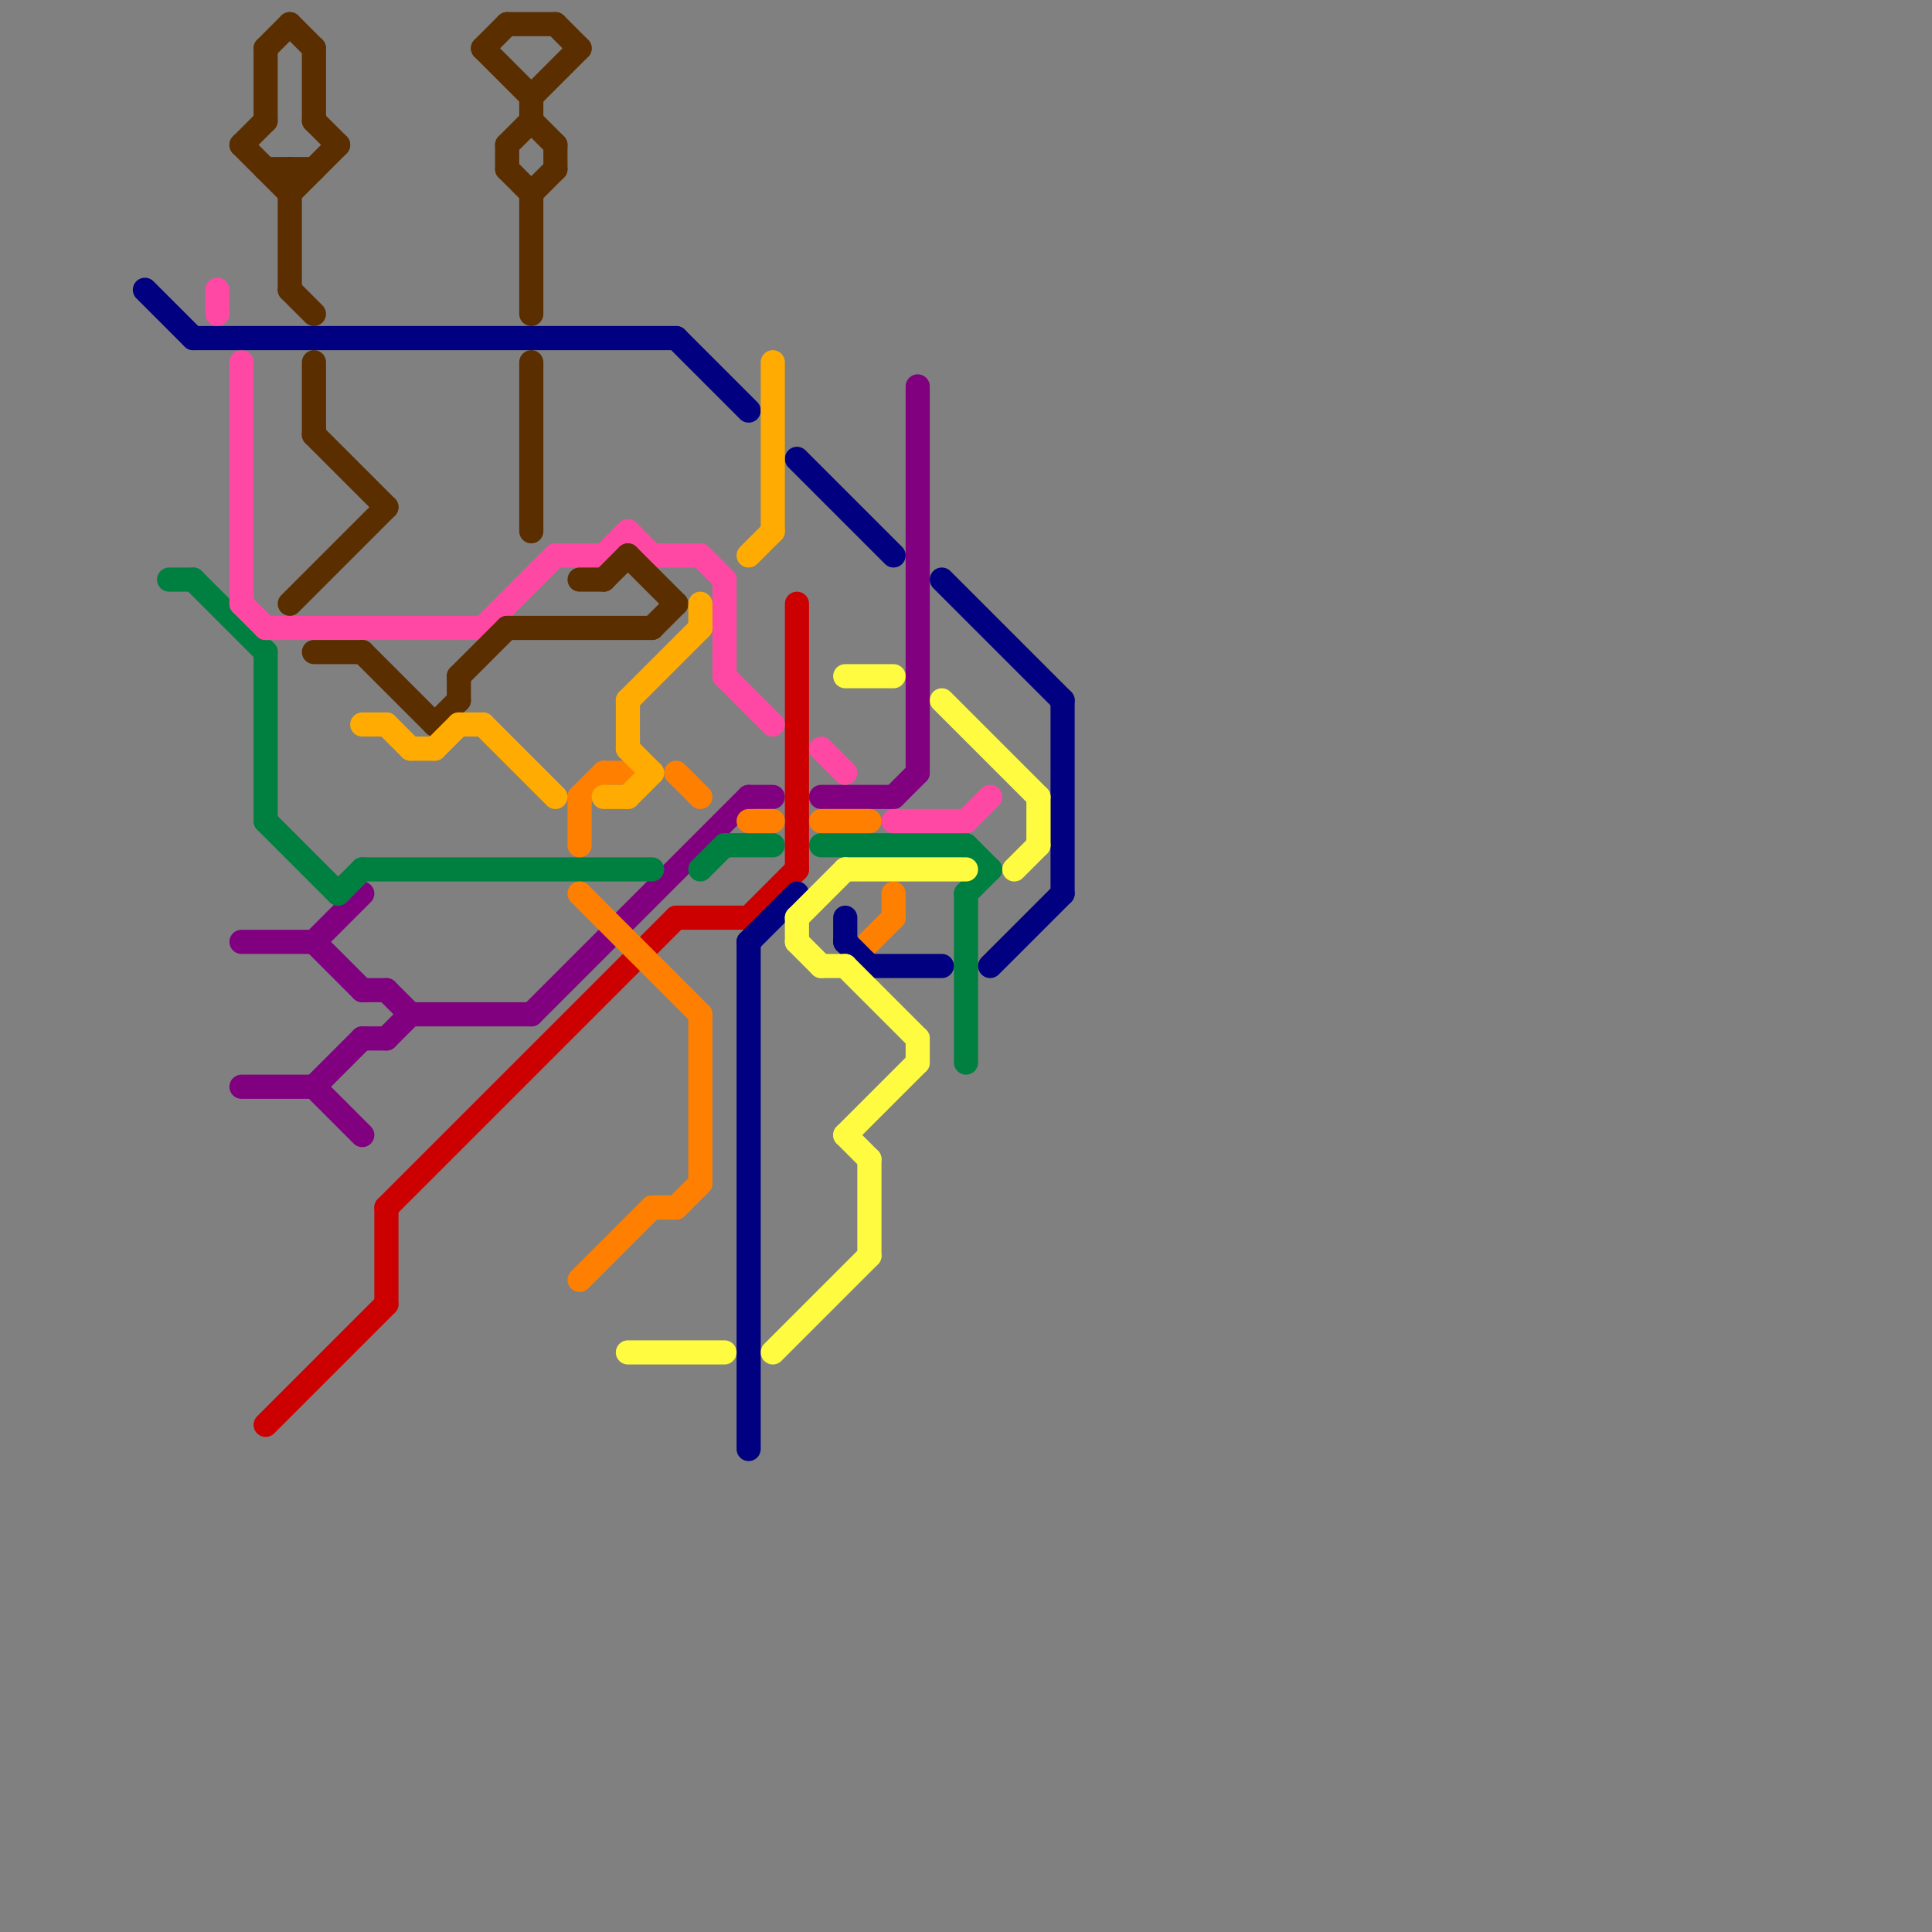 
<svg version="1.1" xmlns="http://www.w3.org/2000/svg" viewBox="0 0 80 80">
<rect x="0" y="0" width="80" height="80" fill="#808080" stroke="none"/>
<style>line { stroke-width: 1; fill: none; stroke-linecap: round; stroke-linejoin: round; } .c0 { stroke: #800080 } .c1 { stroke: #008040 } .c2 { stroke: #cc0000 } .c3 { stroke: #ff48a4 } .c4 { stroke: #ff8000 } .c5 { stroke: #5b2e00 } .c6 { stroke: #000080 } .c7 { stroke: #fefb41 } .c8 { stroke: #ffab01 } .w1 { stroke-width: 1; }</style><line class="c0 " x1="37" y1="33" x2="38" y2="32"/><line class="c0 " x1="22" y1="42" x2="31" y2="33"/><line class="c0 " x1="10" y1="39" x2="13" y2="39"/><line class="c0 " x1="16" y1="43" x2="17" y2="42"/><line class="c0 " x1="16" y1="41" x2="17" y2="42"/><line class="c0 " x1="13" y1="39" x2="15" y2="41"/><line class="c0 " x1="17" y1="42" x2="22" y2="42"/><line class="c0 " x1="38" y1="16" x2="38" y2="32"/><line class="c0 " x1="13" y1="45" x2="15" y2="47"/><line class="c0 " x1="13" y1="45" x2="15" y2="43"/><line class="c0 " x1="34" y1="33" x2="37" y2="33"/><line class="c0 " x1="13" y1="39" x2="15" y2="37"/><line class="c0 " x1="10" y1="45" x2="13" y2="45"/><line class="c0 " x1="15" y1="43" x2="16" y2="43"/><line class="c0 " x1="15" y1="41" x2="16" y2="41"/><line class="c0 " x1="31" y1="33" x2="32" y2="33"/><line class="c1 " x1="40" y1="37" x2="40" y2="44"/><line class="c1 " x1="8" y1="24" x2="11" y2="27"/><line class="c1 " x1="30" y1="35" x2="32" y2="35"/><line class="c1 " x1="14" y1="37" x2="15" y2="36"/><line class="c1 " x1="11" y1="27" x2="11" y2="34"/><line class="c1 " x1="34" y1="35" x2="40" y2="35"/><line class="c1 " x1="7" y1="24" x2="8" y2="24"/><line class="c1 " x1="29" y1="36" x2="30" y2="35"/><line class="c1 " x1="40" y1="37" x2="41" y2="36"/><line class="c1 " x1="40" y1="35" x2="41" y2="36"/><line class="c1 " x1="11" y1="34" x2="14" y2="37"/><line class="c1 " x1="15" y1="36" x2="27" y2="36"/><line class="c2 " x1="28" y1="38" x2="31" y2="38"/><line class="c2 " x1="33" y1="25" x2="33" y2="36"/><line class="c2 " x1="16" y1="50" x2="16" y2="54"/><line class="c2 " x1="16" y1="50" x2="28" y2="38"/><line class="c2 " x1="11" y1="59" x2="16" y2="54"/><line class="c2 " x1="31" y1="38" x2="33" y2="36"/><line class="c3 " x1="30" y1="28" x2="32" y2="30"/><line class="c3 " x1="34" y1="31" x2="35" y2="32"/><line class="c3 " x1="23" y1="23" x2="25" y2="23"/><line class="c3 " x1="30" y1="24" x2="30" y2="28"/><line class="c3 " x1="40" y1="34" x2="41" y2="33"/><line class="c3 " x1="10" y1="15" x2="10" y2="25"/><line class="c3 " x1="11" y1="26" x2="20" y2="26"/><line class="c3 " x1="20" y1="26" x2="23" y2="23"/><line class="c3 " x1="37" y1="34" x2="40" y2="34"/><line class="c3 " x1="29" y1="23" x2="30" y2="24"/><line class="c3 " x1="25" y1="23" x2="26" y2="22"/><line class="c3 " x1="27" y1="23" x2="29" y2="23"/><line class="c3 " x1="10" y1="25" x2="11" y2="26"/><line class="c3 " x1="26" y1="22" x2="27" y2="23"/><line class="c3 " x1="9" y1="12" x2="9" y2="13"/><line class="c4 " x1="31" y1="34" x2="32" y2="34"/><line class="c4 " x1="24" y1="33" x2="24" y2="35"/><line class="c4 " x1="24" y1="37" x2="29" y2="42"/><line class="c4 " x1="24" y1="33" x2="25" y2="32"/><line class="c4 " x1="28" y1="32" x2="29" y2="33"/><line class="c4 " x1="28" y1="50" x2="29" y2="49"/><line class="c4 " x1="37" y1="37" x2="37" y2="38"/><line class="c4 " x1="25" y1="32" x2="26" y2="32"/><line class="c4 " x1="29" y1="42" x2="29" y2="49"/><line class="c4 " x1="36" y1="39" x2="37" y2="38"/><line class="c4 " x1="34" y1="34" x2="36" y2="34"/><line class="c4 " x1="24" y1="53" x2="27" y2="50"/><line class="c4 " x1="27" y1="50" x2="28" y2="50"/><line class="c5 " x1="21" y1="1" x2="23" y2="1"/><line class="c5 " x1="12" y1="1" x2="13" y2="2"/><line class="c5 " x1="20" y1="2" x2="21" y2="1"/><line class="c5 " x1="13" y1="18" x2="16" y2="21"/><line class="c5 " x1="21" y1="26" x2="27" y2="26"/><line class="c5 " x1="26" y1="23" x2="28" y2="25"/><line class="c5 " x1="27" y1="26" x2="28" y2="25"/><line class="c5 " x1="22" y1="4" x2="22" y2="5"/><line class="c5 " x1="18" y1="30" x2="19" y2="29"/><line class="c5 " x1="22" y1="4" x2="24" y2="2"/><line class="c5 " x1="25" y1="24" x2="26" y2="23"/><line class="c5 " x1="15" y1="27" x2="18" y2="30"/><line class="c5 " x1="24" y1="24" x2="25" y2="24"/><line class="c5 " x1="21" y1="6" x2="21" y2="7"/><line class="c5 " x1="10" y1="6" x2="11" y2="5"/><line class="c5 " x1="13" y1="15" x2="13" y2="18"/><line class="c5 " x1="23" y1="1" x2="24" y2="2"/><line class="c5 " x1="22" y1="8" x2="22" y2="13"/><line class="c5 " x1="22" y1="15" x2="22" y2="22"/><line class="c5 " x1="11" y1="2" x2="12" y2="1"/><line class="c5 " x1="21" y1="7" x2="22" y2="8"/><line class="c5 " x1="13" y1="27" x2="15" y2="27"/><line class="c5 " x1="22" y1="5" x2="23" y2="6"/><line class="c5 " x1="11" y1="7" x2="13" y2="7"/><line class="c5 " x1="23" y1="6" x2="23" y2="7"/><line class="c5 " x1="12" y1="25" x2="16" y2="21"/><line class="c5 " x1="21" y1="6" x2="22" y2="5"/><line class="c5 " x1="11" y1="2" x2="11" y2="5"/><line class="c5 " x1="20" y1="2" x2="22" y2="4"/><line class="c5 " x1="22" y1="8" x2="23" y2="7"/><line class="c5 " x1="10" y1="6" x2="12" y2="8"/><line class="c5 " x1="12" y1="7" x2="12" y2="12"/><line class="c5 " x1="13" y1="5" x2="14" y2="6"/><line class="c5 " x1="12" y1="12" x2="13" y2="13"/><line class="c5 " x1="13" y1="2" x2="13" y2="5"/><line class="c5 " x1="19" y1="28" x2="19" y2="29"/><line class="c5 " x1="19" y1="28" x2="21" y2="26"/><line class="c5 " x1="12" y1="8" x2="14" y2="6"/><line class="c6 " x1="31" y1="39" x2="33" y2="37"/><line class="c6 " x1="28" y1="14" x2="31" y2="17"/><line class="c6 " x1="35" y1="38" x2="35" y2="39"/><line class="c6 " x1="36" y1="40" x2="39" y2="40"/><line class="c6 " x1="8" y1="14" x2="28" y2="14"/><line class="c6 " x1="44" y1="29" x2="44" y2="37"/><line class="c6 " x1="33" y1="19" x2="37" y2="23"/><line class="c6 " x1="31" y1="39" x2="31" y2="60"/><line class="c6 " x1="41" y1="40" x2="44" y2="37"/><line class="c6 " x1="6" y1="12" x2="8" y2="14"/><line class="c6 " x1="39" y1="24" x2="44" y2="29"/><line class="c6 " x1="35" y1="39" x2="36" y2="40"/><line class="c7 " x1="35" y1="36" x2="40" y2="36"/><line class="c7 " x1="35" y1="47" x2="38" y2="44"/><line class="c7 " x1="35" y1="47" x2="36" y2="48"/><line class="c7 " x1="36" y1="48" x2="36" y2="52"/><line class="c7 " x1="26" y1="56" x2="30" y2="56"/><line class="c7 " x1="32" y1="56" x2="36" y2="52"/><line class="c7 " x1="43" y1="33" x2="43" y2="35"/><line class="c7 " x1="35" y1="40" x2="38" y2="43"/><line class="c7 " x1="33" y1="38" x2="35" y2="36"/><line class="c7 " x1="35" y1="28" x2="37" y2="28"/><line class="c7 " x1="38" y1="43" x2="38" y2="44"/><line class="c7 " x1="33" y1="39" x2="34" y2="40"/><line class="c7 " x1="33" y1="38" x2="33" y2="39"/><line class="c7 " x1="34" y1="40" x2="35" y2="40"/><line class="c7 " x1="39" y1="29" x2="43" y2="33"/><line class="c7 " x1="42" y1="36" x2="43" y2="35"/><line class="c8 " x1="31" y1="23" x2="32" y2="22"/><line class="c8 " x1="19" y1="30" x2="20" y2="30"/><line class="c8 " x1="18" y1="31" x2="19" y2="30"/><line class="c8 " x1="26" y1="29" x2="29" y2="26"/><line class="c8 " x1="26" y1="33" x2="27" y2="32"/><line class="c8 " x1="29" y1="25" x2="29" y2="26"/><line class="c8 " x1="16" y1="30" x2="17" y2="31"/><line class="c8 " x1="26" y1="31" x2="27" y2="32"/><line class="c8 " x1="17" y1="31" x2="18" y2="31"/><line class="c8 " x1="26" y1="29" x2="26" y2="31"/><line class="c8 " x1="20" y1="30" x2="23" y2="33"/><line class="c8 " x1="32" y1="15" x2="32" y2="22"/><line class="c8 " x1="15" y1="30" x2="16" y2="30"/><line class="c8 " x1="25" y1="33" x2="26" y2="33"/>


</svg>

